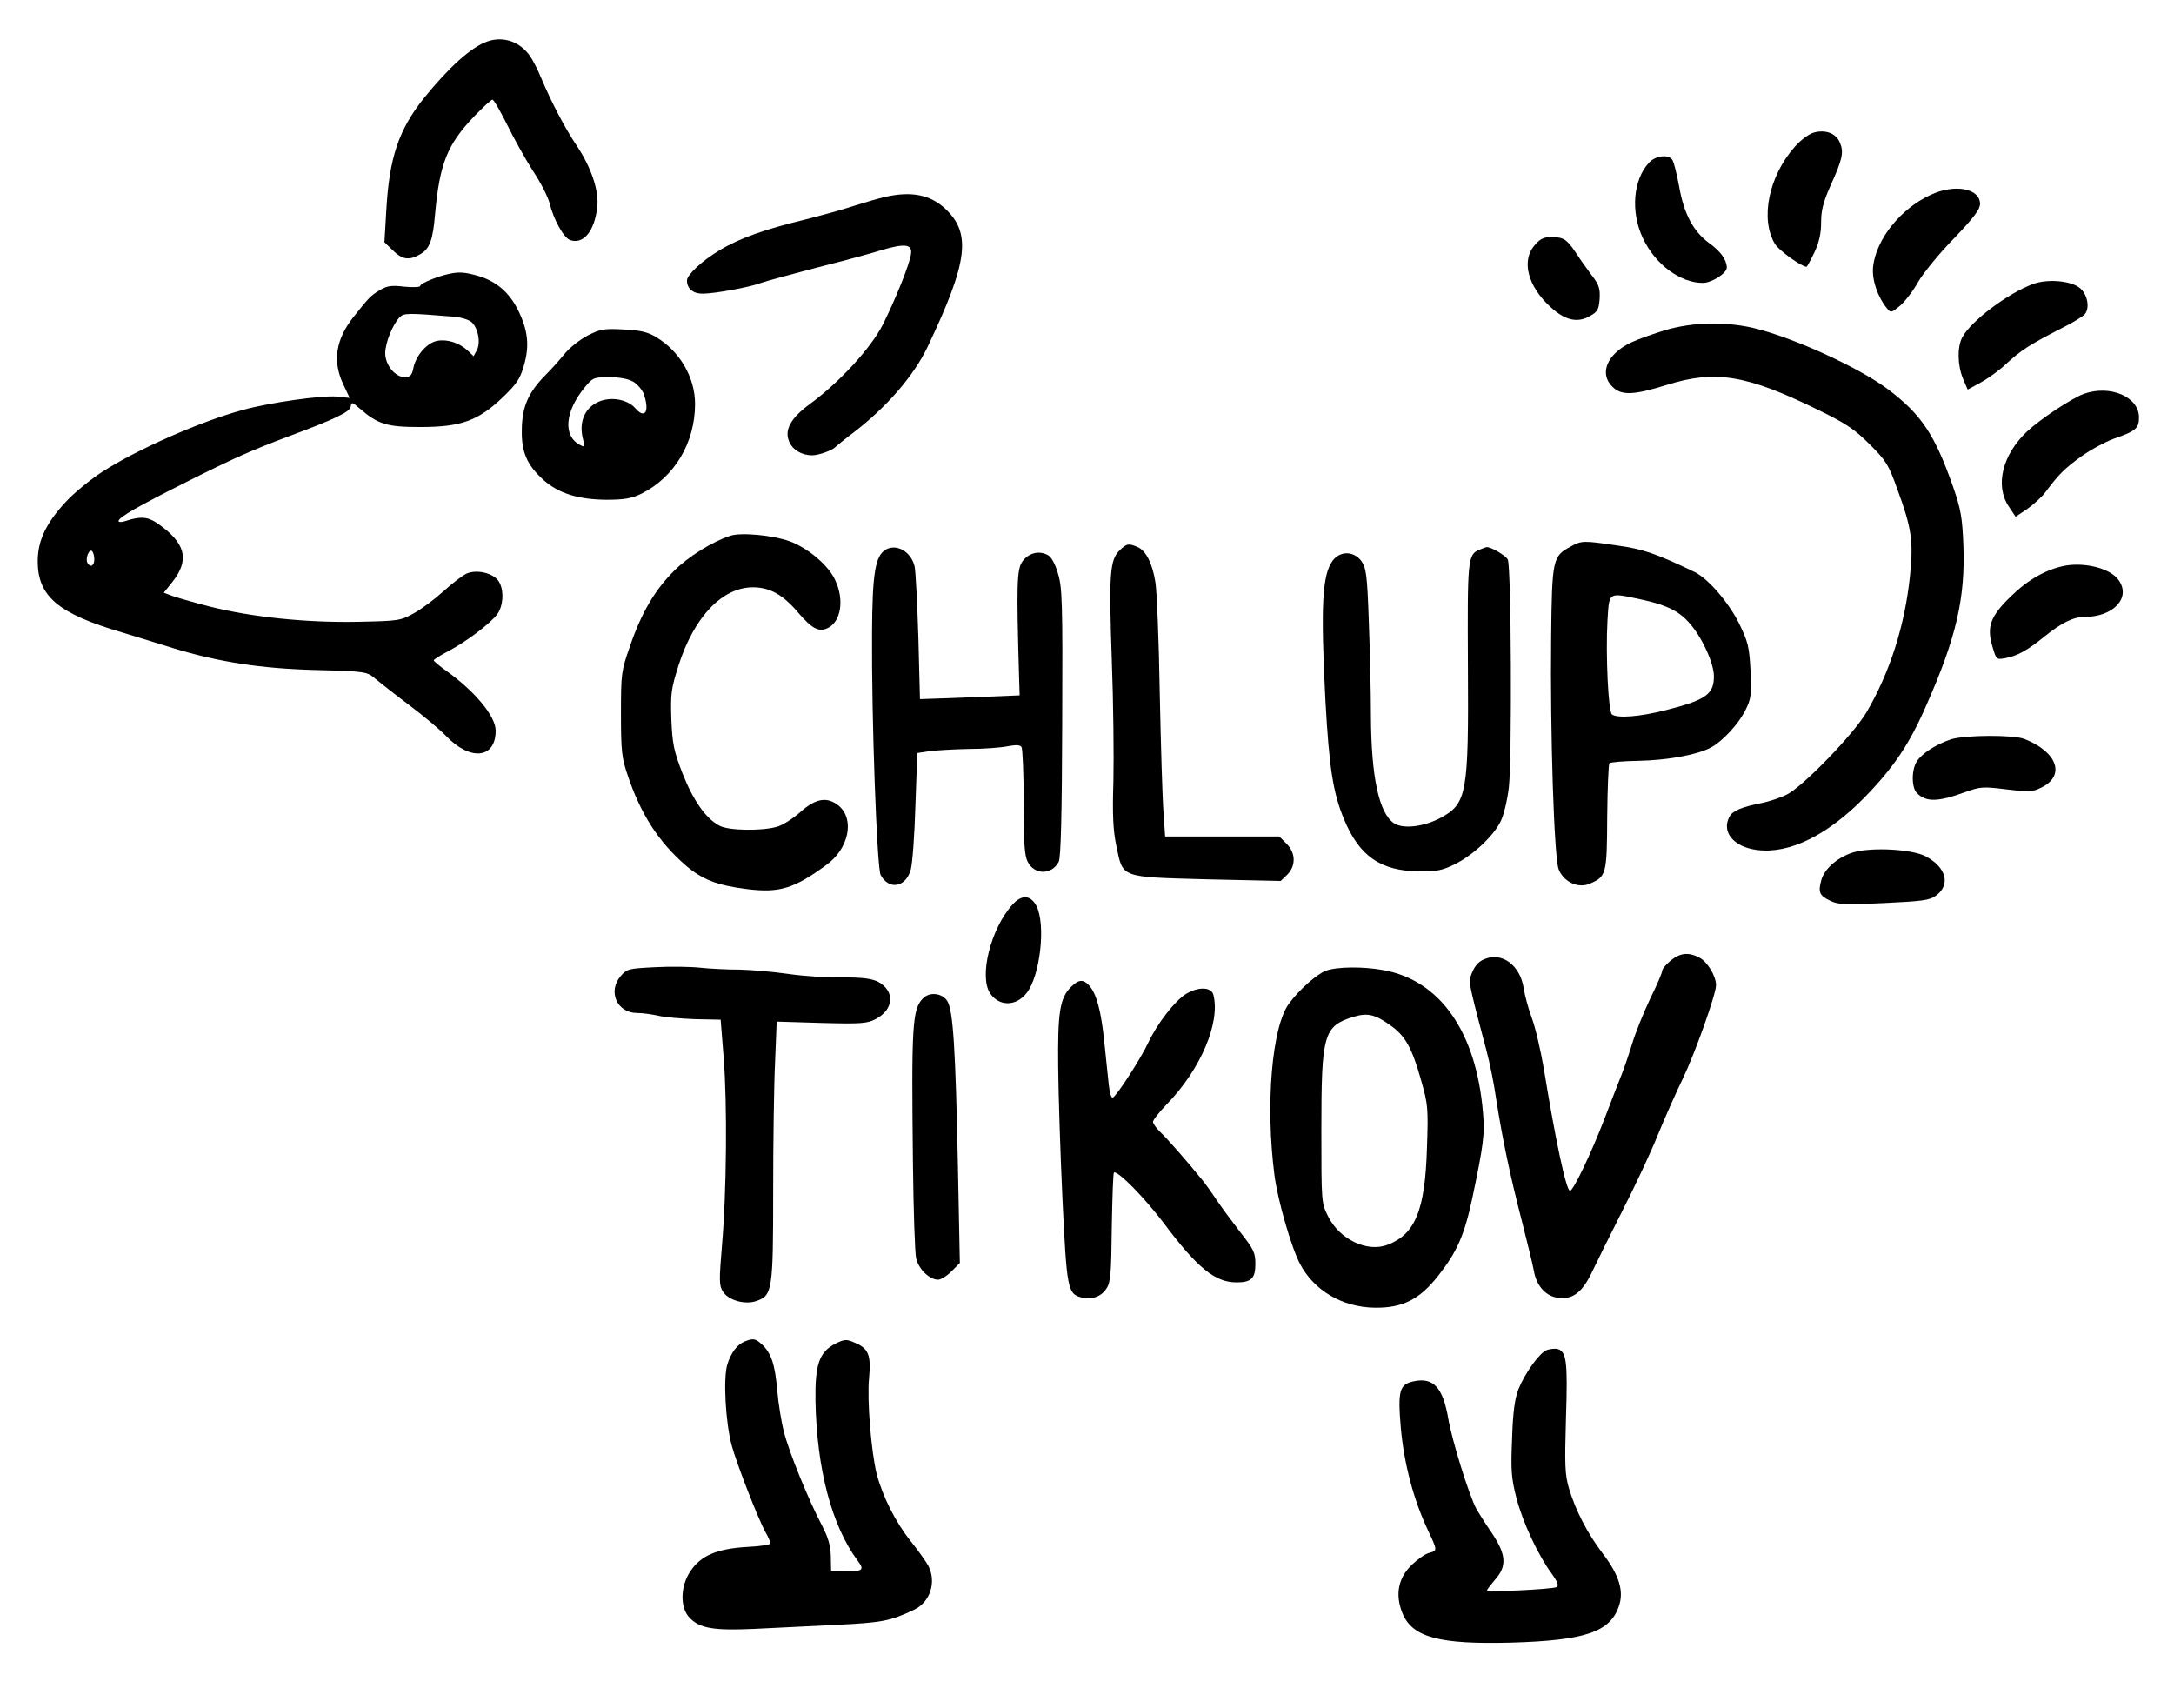 <?xml version="1.0" standalone="no"?>
<!DOCTYPE svg PUBLIC "-//W3C//DTD SVG 20010904//EN"
 "http://www.w3.org/TR/2001/REC-SVG-20010904/DTD/svg10.dtd">
<svg version="1.0" xmlns="http://www.w3.org/2000/svg"
 width="807pt" height="634pt" viewBox="0 0 807 634"
 preserveAspectRatio="xMidYMid meet">

<g transform="translate(0,634) scale(0.1,-0.1)"
fill="#000000" stroke="none">
<path d="M1809 6186 c-60 -21 -142 -95 -236 -211 -93 -117 -128 -220 -139
-415 l-7 -119 31 -30 c35 -35 61 -39 103 -14 34 20 46 52 54 148 17 188 45
258 145 363 33 34 63 62 68 62 5 0 29 -42 54 -92 25 -51 68 -128 96 -172 29
-43 56 -97 62 -120 15 -61 52 -128 76 -137 49 -17 90 31 101 121 7 62 -22 149
-78 232 -41 61 -92 158 -130 248 -12 30 -31 67 -41 81 -37 54 -99 76 -159 55z"/>
<path d="M6733 5848 c-18 -5 -48 -27 -71 -53 -97 -110 -129 -269 -73 -361 15
-24 98 -84 117 -84 2 0 15 24 29 53 18 38 25 71 25 112 0 44 8 75 34 134 45
99 51 125 36 161 -14 35 -53 50 -97 38z"/>
<path d="M6122 5737 c-60 -63 -70 -184 -23 -282 45 -96 138 -165 222 -165 33
0 89 36 89 57 -1 30 -23 60 -66 91 -58 43 -93 107 -111 210 -9 48 -20 93 -26
100 -15 20 -62 14 -85 -11z"/>
<path d="M7165 5616 c-110 -51 -200 -163 -212 -265 -5 -48 15 -110 51 -155 15
-18 16 -18 50 10 18 16 49 56 67 89 19 32 78 105 132 160 73 76 97 108 97 128
0 58 -95 76 -185 33z"/>
<path d="M3285 5609 c-22 -5 -74 -20 -115 -33 -41 -14 -123 -36 -182 -51 -152
-37 -243 -69 -319 -115 -63 -38 -119 -90 -119 -111 0 -30 22 -49 58 -49 44 0
176 24 217 40 17 6 108 31 204 56 95 24 204 53 241 65 87 26 116 23 112 -11
-3 -35 -57 -169 -105 -265 -45 -88 -161 -214 -270 -294 -71 -52 -96 -96 -78
-139 13 -32 47 -52 86 -52 23 0 74 18 85 30 3 3 32 27 65 52 125 95 227 213
278 320 151 317 164 423 64 515 -56 51 -126 64 -222 42z"/>
<path d="M5696 5429 c-49 -57 -25 -151 59 -228 54 -50 101 -61 147 -34 29 16
33 25 36 64 2 38 -2 52 -30 88 -18 24 -45 62 -59 84 -33 49 -45 57 -91 57 -28
0 -42 -7 -62 -31z"/>
<path d="M1665 5323 c-42 -9 -105 -35 -105 -44 0 -5 -26 -6 -59 -3 -50 6 -65
3 -93 -14 -34 -21 -39 -27 -97 -100 -65 -83 -77 -163 -37 -248 l24 -51 -47 5
c-58 5 -250 -22 -351 -50 -158 -43 -389 -145 -520 -229 -43 -28 -105 -78 -136
-112 -73 -79 -104 -144 -104 -220 0 -131 76 -195 315 -265 55 -17 138 -42 185
-57 169 -52 330 -77 534 -82 187 -5 188 -6 220 -33 17 -14 74 -59 126 -98 52
-39 113 -90 135 -113 91 -95 185 -85 185 19 0 53 -76 145 -182 221 -27 19 -48
37 -48 40 0 3 25 19 56 35 66 35 152 100 179 135 26 34 27 102 1 130 -24 26
-78 37 -114 22 -15 -7 -53 -36 -85 -65 -32 -29 -81 -66 -110 -82 -50 -28 -58
-29 -208 -32 -189 -4 -394 17 -552 57 -62 16 -125 34 -140 40 l-29 11 32 40
c60 76 51 135 -32 200 -54 43 -77 47 -146 25 -12 -4 -22 -3 -22 1 1 14 74 56
256 147 175 88 239 116 377 168 172 64 226 90 229 110 3 18 5 17 33 -7 68 -59
101 -69 225 -69 151 0 215 23 306 110 52 50 65 69 79 119 21 72 15 130 -21
203 -32 66 -80 108 -146 128 -51 15 -74 17 -113 8z m14 -158 c31 -2 61 -11 72
-21 24 -22 34 -76 19 -104 l-12 -22 -21 20 c-32 30 -77 44 -114 37 -38 -7 -80
-55 -89 -103 -5 -25 -12 -32 -31 -32 -36 0 -73 45 -73 89 0 39 28 107 53 133
17 16 25 17 196 3z m-1329 -901 c0 -24 -14 -32 -25 -14 -9 14 4 52 16 45 5 -4
9 -17 9 -31z"/>
<path d="M7547 5286 c-95 -35 -231 -138 -263 -198 -19 -36 -18 -104 3 -154
l17 -40 48 26 c27 15 68 44 91 66 61 56 91 75 218 140 36 18 71 40 78 48 20
24 9 77 -21 99 -35 26 -120 32 -171 13z"/>
<path d="M6183 5115 c-46 -14 -103 -34 -128 -46 -89 -42 -120 -115 -70 -164
33 -34 79 -32 201 6 181 57 297 38 562 -92 101 -49 135 -71 191 -127 62 -62
71 -75 104 -168 53 -144 60 -192 47 -321 -19 -184 -74 -357 -161 -506 -48 -82
-236 -276 -296 -306 -23 -12 -66 -26 -95 -32 -73 -14 -107 -29 -118 -50 -31
-57 15 -113 103 -124 119 -15 260 54 399 196 107 110 166 197 229 342 111 251
145 398 137 597 -4 97 -9 129 -37 210 -69 197 -118 271 -244 366 -110 82 -359
195 -504 228 -105 23 -221 20 -320 -9z"/>
<path d="M2182 5095 c-29 -15 -67 -45 -85 -67 -18 -22 -50 -58 -73 -81 -63
-64 -86 -117 -87 -201 -2 -84 19 -132 81 -188 55 -49 128 -72 232 -73 68 0 94
5 130 22 123 61 200 189 200 334 0 98 -57 196 -145 248 -31 19 -59 25 -120 28
-72 4 -86 2 -133 -22z m169 -172 c15 -9 33 -30 39 -46 22 -65 4 -94 -32 -52
-31 35 -98 45 -144 20 -47 -25 -66 -77 -49 -139 7 -26 6 -27 -13 -17 -63 34
-55 124 19 214 29 35 33 37 91 37 38 0 70 -6 89 -17z"/>
<path d="M7735 4878 c-44 -16 -161 -93 -211 -140 -91 -86 -119 -200 -68 -277
l26 -39 42 28 c23 16 53 43 67 61 52 70 74 91 135 135 35 25 89 54 119 65 84
29 95 39 95 80 0 76 -107 122 -205 87z"/>
<path d="M2710 4351 c-67 -22 -155 -77 -207 -129 -72 -71 -123 -158 -165 -282
-32 -91 -33 -101 -33 -250 0 -136 3 -163 24 -225 49 -147 115 -249 216 -337
62 -53 116 -74 227 -88 121 -15 175 1 296 90 82 59 105 167 47 218 -43 36 -86
30 -144 -22 -28 -25 -67 -50 -88 -55 -56 -16 -179 -14 -212 4 -50 26 -97 92
-137 193 -33 85 -38 110 -42 202 -3 96 -1 113 27 201 58 180 162 289 276 289
62 0 111 -27 167 -93 53 -62 79 -75 113 -57 47 25 59 104 26 175 -24 55 -100
120 -170 146 -61 22 -181 34 -221 20z"/>
<path d="M5830 4311 c-66 -35 -69 -46 -72 -336 -4 -359 11 -821 28 -862 18
-46 71 -71 113 -54 64 27 66 33 67 248 1 107 5 197 8 200 4 4 52 8 109 9 105
2 216 22 267 49 44 23 105 89 130 141 20 40 22 57 18 145 -5 90 -9 106 -43
176 -39 78 -115 166 -165 190 -144 69 -192 85 -285 98 -128 19 -134 19 -175
-4z m257 -195 c94 -20 140 -41 179 -83 48 -50 95 -151 96 -201 1 -69 -29 -90
-179 -128 -94 -24 -178 -31 -199 -16 -14 9 -24 222 -17 348 7 108 1 105 120
80z"/>
<path d="M4155 4296 c-35 -35 -39 -87 -28 -405 6 -157 8 -360 6 -451 -4 -126
-1 -183 11 -240 25 -120 12 -115 337 -124 l273 -6 25 24 c32 33 31 81 -4 115
l-26 26 -212 0 -212 0 -6 90 c-4 50 -10 250 -14 445 -3 195 -11 379 -16 408
-11 71 -35 117 -65 131 -35 15 -42 14 -69 -13z"/>
<path d="M3288 4300 c-39 -23 -50 -87 -51 -312 -2 -312 18 -869 32 -896 31
-57 94 -46 112 21 6 22 14 128 17 236 l7 196 45 7 c25 3 90 7 145 8 55 0 120
5 145 10 32 6 47 5 52 -3 4 -7 8 -99 8 -205 0 -150 3 -199 15 -221 25 -49 89
-49 115 0 8 14 12 180 13 517 2 450 0 502 -16 554 -10 35 -25 62 -38 68 -32
17 -70 8 -93 -23 -22 -29 -23 -88 -13 -435 l2 -63 -95 -4 c-52 -2 -135 -5
-185 -7 l-90 -3 -6 230 c-4 127 -10 245 -14 263 -13 54 -66 85 -107 62z"/>
<path d="M5493 4300 c-45 -18 -46 -33 -44 -430 3 -477 -4 -512 -100 -565 -63
-34 -140 -43 -174 -21 -56 37 -85 171 -86 399 0 89 -4 249 -8 355 -6 171 -10
195 -28 220 -28 37 -78 38 -106 1 -39 -53 -45 -168 -27 -519 14 -250 28 -343
70 -443 56 -134 134 -189 273 -191 71 -1 90 3 137 26 67 33 142 103 170 158
12 24 25 77 31 128 12 105 9 819 -4 845 -7 15 -66 49 -79 46 -2 0 -13 -4 -25
-9z"/>
<path d="M7664 4240 c-70 -14 -137 -52 -201 -115 -75 -73 -89 -112 -67 -185
14 -48 15 -49 47 -43 46 8 84 30 147 81 62 50 106 72 147 72 108 0 174 71 128
136 -30 44 -124 68 -201 54z"/>
<path d="M7243 3596 c-55 -18 -107 -51 -127 -81 -21 -31 -21 -99 0 -119 34
-34 78 -33 179 4 56 20 66 21 153 10 84 -10 96 -10 130 7 90 44 59 132 -63
180 -40 16 -220 15 -272 -1z"/>
<path d="M6882 3177 c-58 -17 -109 -60 -121 -103 -13 -46 -7 -59 34 -78 28
-14 57 -15 199 -8 144 7 169 10 193 28 55 41 37 106 -40 146 -50 26 -196 34
-265 15z"/>
<path d="M3759 2983 c-82 -90 -126 -269 -83 -331 33 -48 95 -48 134 1 51 62
73 256 37 325 -22 40 -54 42 -88 5z"/>
<path d="M6201 2774 c-17 -14 -31 -31 -31 -38 0 -7 -20 -54 -45 -104 -24 -51
-54 -125 -66 -165 -12 -39 -30 -92 -40 -117 -10 -25 -39 -99 -64 -165 -49
-127 -115 -265 -127 -265 -14 0 -54 188 -97 452 -12 70 -32 156 -45 190 -13
35 -26 84 -30 110 -13 85 -80 135 -145 108 -26 -10 -42 -31 -54 -71 -5 -15 5
-59 61 -269 11 -41 28 -122 36 -180 24 -153 52 -285 96 -455 21 -82 41 -165
44 -183 9 -52 41 -90 83 -98 56 -11 94 15 130 89 16 34 68 139 115 232 48 94
108 222 133 285 26 63 67 156 92 207 46 96 123 313 123 346 0 34 -32 87 -61
102 -41 22 -73 18 -108 -11z"/>
<path d="M2432 2750 c-98 -5 -105 -6 -128 -33 -49 -57 -14 -137 61 -137 20 0
55 -5 78 -10 23 -6 85 -11 137 -13 l95 -2 11 -138 c14 -172 11 -505 -6 -699
-11 -133 -11 -150 4 -173 21 -32 82 -49 124 -34 59 20 62 40 62 406 0 182 3
398 7 480 l6 151 166 -5 c147 -4 170 -2 201 14 69 36 73 105 9 139 -25 12 -58
16 -133 16 -56 -1 -146 5 -200 13 -55 8 -136 15 -180 16 -45 0 -110 3 -146 7
-36 4 -112 5 -168 2z"/>
<path d="M4922 2737 c-34 -13 -99 -70 -137 -122 -64 -86 -88 -377 -54 -638 12
-91 61 -263 94 -327 52 -100 158 -163 280 -164 102 -1 165 31 234 119 70 89
97 150 127 291 41 195 46 235 39 314 -25 300 -159 491 -369 529 -76 14 -172
13 -214 -2z m238 -202 c56 -39 81 -83 115 -204 26 -91 27 -104 22 -251 -7
-232 -43 -320 -145 -360 -76 -30 -179 19 -222 105 -25 50 -25 52 -25 320 0
358 8 386 120 421 51 15 79 9 135 -31z"/>
<path d="M3975 2676 c-41 -41 -49 -95 -47 -296 1 -102 8 -324 16 -493 16 -332
19 -350 71 -363 38 -9 73 3 92 33 16 23 18 56 20 228 2 110 5 201 8 203 15 7
114 -94 185 -188 125 -167 191 -220 270 -220 55 0 70 15 70 68 0 42 -6 55 -55
117 -30 39 -70 93 -89 121 -19 29 -43 62 -53 74 -54 67 -134 158 -157 179 -14
14 -26 30 -26 37 0 7 23 36 50 64 127 130 201 305 174 408 -8 29 -56 30 -101
3 -42 -26 -107 -110 -140 -180 -27 -58 -115 -195 -132 -205 -5 -4 -12 17 -15
46 -3 29 -11 102 -17 163 -12 115 -29 177 -56 207 -22 24 -39 23 -68 -6z"/>
<path d="M3427 2635 c-41 -40 -44 -100 -38 -620 2 -170 7 -327 12 -347 10 -40
50 -78 81 -78 11 0 33 14 50 31 l31 31 -7 351 c-9 449 -18 588 -40 622 -19 29
-65 34 -89 10z"/>
<path d="M2765 1361 c-29 -12 -51 -41 -65 -85 -16 -50 -7 -216 16 -301 18 -67
98 -273 126 -323 10 -18 18 -36 18 -41 0 -4 -40 -11 -89 -13 -111 -7 -170 -32
-209 -91 -37 -56 -38 -134 -3 -171 38 -40 89 -49 241 -42 74 4 212 10 305 15
167 8 201 14 288 56 60 28 84 103 53 163 -8 15 -37 56 -65 91 -57 71 -105 167
-127 251 -20 82 -36 272 -28 355 8 85 -2 110 -53 131 -31 14 -38 13 -71 -3
-61 -31 -77 -77 -75 -213 5 -253 60 -462 156 -592 28 -37 21 -42 -58 -39 l-40
1 -1 54 c-1 39 -10 70 -32 112 -51 97 -123 273 -142 349 -10 38 -21 108 -25
155 -8 95 -22 137 -56 169 -25 23 -33 24 -64 12z"/>
<path d="M5742 1329 c-27 -10 -81 -85 -106 -147 -13 -35 -20 -83 -23 -182 -5
-117 -3 -146 16 -220 23 -89 79 -210 131 -281 23 -32 27 -45 18 -50 -16 -8
-258 -20 -258 -12 0 3 14 21 30 40 45 50 41 94 -13 174 -24 35 -49 75 -56 87
-28 52 -91 255 -105 337 -20 115 -55 153 -127 138 -54 -11 -61 -33 -49 -174
12 -132 47 -266 102 -382 34 -72 34 -73 3 -81 -13 -3 -42 -23 -64 -44 -51 -49
-63 -111 -35 -180 37 -90 137 -116 404 -109 273 8 366 39 399 134 20 56 2 116
-59 196 -58 76 -102 162 -126 243 -15 51 -16 86 -11 261 7 210 2 247 -32 256
-9 2 -27 0 -39 -4z"/>
</g>
</svg>
